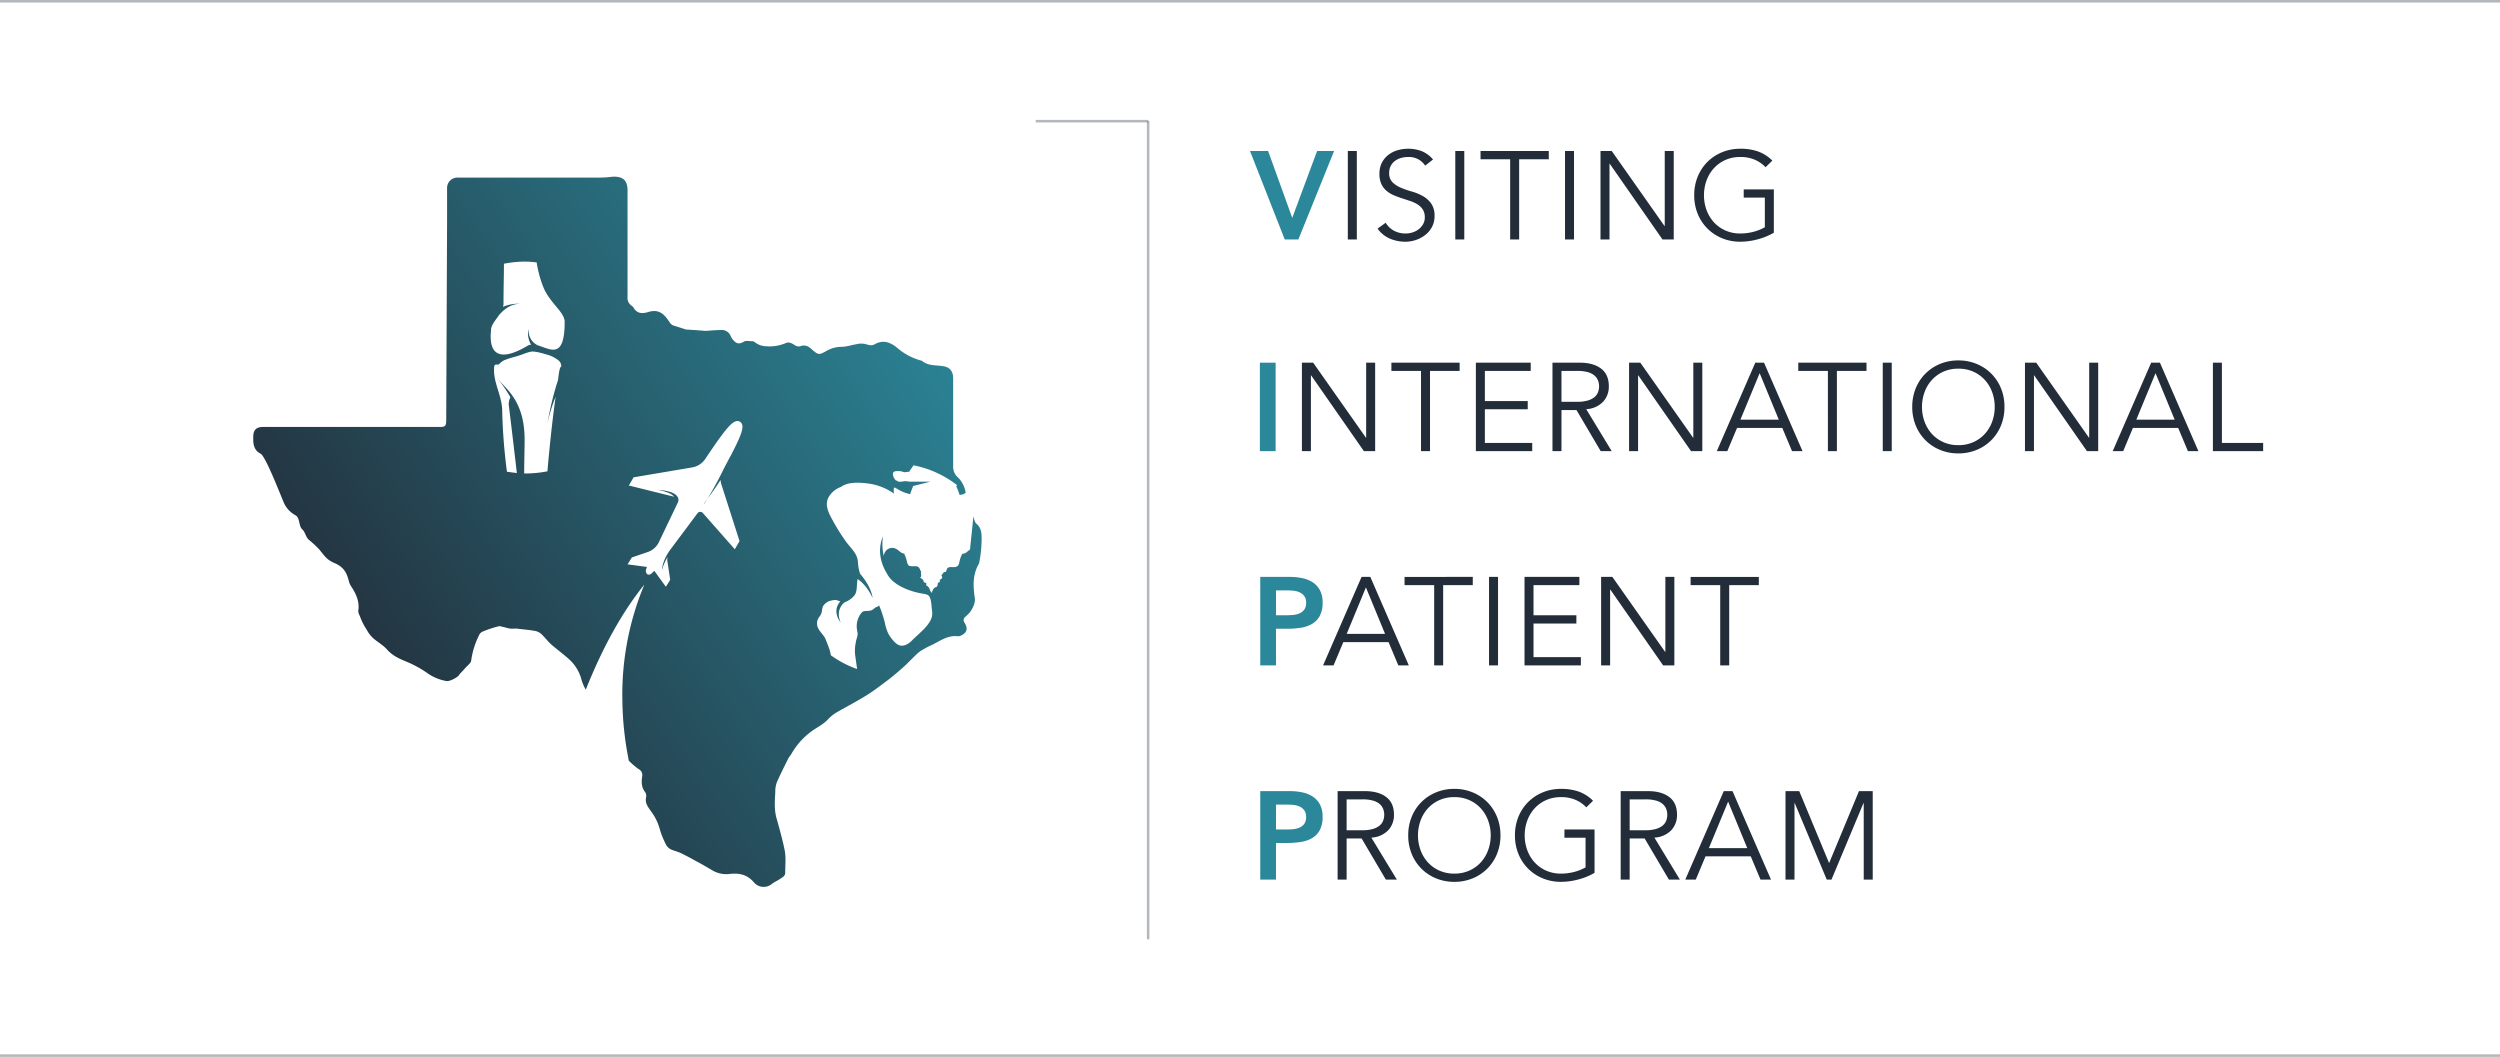 <?xml version="1.0" encoding="UTF-8"?> <svg xmlns="http://www.w3.org/2000/svg" xmlns:xlink="http://www.w3.org/1999/xlink" width="980.279" height="414.418" viewBox="0 0 980.279 414.418"><defs><style>.a{fill:#2b889a;}.b,.d{fill:#232d39;}.c{fill:url(#a);}.d{opacity:0.338;}</style><linearGradient id="a" x1="0.161" y1="0.83" x2="1.038" y2="0.26" gradientUnits="objectBoundingBox"><stop offset="0" stop-color="#232d39"></stop><stop offset="1" stop-color="#2b889a"></stop></linearGradient></defs><g transform="translate(-106.616 -10412.099)"><path class="a" d="M-.147-34.692H6.958L16.415-8.477l9.751-26.215H32.83L18.816,0H13.475Z" transform="translate(596.902 10506)"></path><path class="b" d="M8.232,0H4.7V-34.692H8.232Zm26.8-28.959a7.612,7.612,0,0,0-6.713-3.381,10.023,10.023,0,0,0-2.7.368,7.422,7.422,0,0,0-2.376,1.127,5.626,5.626,0,0,0-1.69,1.96,5.927,5.927,0,0,0-.637,2.817,4.883,4.883,0,0,0,1.323,3.65,10.469,10.469,0,0,0,3.283,2.132,36.435,36.435,0,0,0,4.288,1.494A19.686,19.686,0,0,1,34.1-17.028a10.221,10.221,0,0,1,3.283,2.916A8.239,8.239,0,0,1,38.71-9.163a8.876,8.876,0,0,1-1,4.239A9.745,9.745,0,0,1,35.06-1.764,12.42,12.42,0,0,1,31.385.2a12.727,12.727,0,0,1-4.092.686,15.508,15.508,0,0,1-6.051-1.2,11.517,11.517,0,0,1-4.875-3.944l3.185-2.3A8.428,8.428,0,0,0,22.687-3.5,9.4,9.4,0,0,0,27.44-2.352a8.769,8.769,0,0,0,2.646-.416,7.632,7.632,0,0,0,2.377-1.225A6.779,6.779,0,0,0,34.2-5.978a5.249,5.249,0,0,0,.686-2.7,5.538,5.538,0,0,0-.759-3.013A6.548,6.548,0,0,0,32.119-13.7a12.7,12.7,0,0,0-2.842-1.347q-1.592-.539-3.283-1.078t-3.283-1.225a11.331,11.331,0,0,1-2.842-1.739,7.792,7.792,0,0,1-2.009-2.646,9.264,9.264,0,0,1-.76-3.993,9.43,9.43,0,0,1,.955-4.361A9.044,9.044,0,0,1,20.6-33.173a10.842,10.842,0,0,1,3.6-1.813,14.578,14.578,0,0,1,4.116-.588,14.664,14.664,0,0,1,5.341.931,11.515,11.515,0,0,1,4.459,3.283ZM50.372,0H46.844V-34.692h3.528ZM71.883,0H68.355V-31.458H56.742v-3.234H83.5v3.234H71.883ZM93.394,0H89.866V-34.692h3.528ZM128.87-5.292h.1v-29.4H132.5V0h-4.41L107.408-29.694h-.1V0h-3.528V-34.692h4.41Zm39.641-23.03a12.876,12.876,0,0,0-4.214-2.94,14,14,0,0,0-5.684-1.078,14.068,14.068,0,0,0-5.978,1.225,13.57,13.57,0,0,0-4.484,3.283,14.445,14.445,0,0,0-2.817,4.778,16.709,16.709,0,0,0-.98,5.708,16.709,16.709,0,0,0,.98,5.709,14.445,14.445,0,0,0,2.817,4.777,13.57,13.57,0,0,0,4.484,3.283,14.068,14.068,0,0,0,5.978,1.225,19.933,19.933,0,0,0,5.169-.661A18.375,18.375,0,0,0,168.217-4.8V-16.415h-8.281v-3.234h11.809v17A25.285,25.285,0,0,1,165.3-.025a26.705,26.705,0,0,1-6.689.906A18.55,18.55,0,0,1,151.434-.49a17.486,17.486,0,0,1-5.733-3.8,17.423,17.423,0,0,1-3.8-5.758,18.994,18.994,0,0,1-1.372-7.3,18.994,18.994,0,0,1,1.372-7.3,17.423,17.423,0,0,1,3.8-5.757,17.486,17.486,0,0,1,5.733-3.8,18.55,18.55,0,0,1,7.178-1.372,20.112,20.112,0,0,1,7.178,1.152,15.191,15.191,0,0,1,5.365,3.5Z" transform="translate(630.41 10506)"></path><path class="a" d="M3.724-34.692H9.9V0H3.724Z" transform="translate(596.902 10589)"></path><path class="b" d="M29.792-5.292h.1v-29.4h3.528V0h-4.41L8.33-29.694h-.1V0H4.7V-34.692h4.41ZM54.929,0H51.4V-31.458H39.788v-3.234H66.542v3.234H54.929ZM76.44-3.234H95.011V0h-22.1V-34.692H94.423v3.234H76.44v11.809H93.247v3.234H76.44Zm30.037-16.121h6.272a14.11,14.11,0,0,0,3.993-.49,7.42,7.42,0,0,0,2.621-1.3,4.739,4.739,0,0,0,1.421-1.911,6.34,6.34,0,0,0,.441-2.376,6.209,6.209,0,0,0-.441-2.328,4.925,4.925,0,0,0-1.421-1.935,6.911,6.911,0,0,0-2.621-1.3,14.812,14.812,0,0,0-3.993-.465h-6.272Zm0,19.355h-3.528V-34.692h10.682q5.292,0,8.354,2.3t3.063,6.958a8.67,8.67,0,0,1-2.279,6.1,9.787,9.787,0,0,1-6.59,2.866L126.175,0h-4.312l-9.506-16.121h-5.88Zm51.6-5.292h.1v-29.4H161.7V0h-4.41L136.612-29.694h-.1V0h-3.528V-34.692h4.41Zm18.571-7.056h15.043l-7.5-18.228ZM171.5,0h-4.116l15.092-34.692h3.43L201,0h-4.116L193.06-9.114H175.322Zm42.973,0h-3.528V-31.458H199.332v-3.234h26.754v3.234H214.473Zm21.511,0h-3.528V-34.692h3.528ZM276.36-17.346a16.709,16.709,0,0,0-.98-5.708,14.445,14.445,0,0,0-2.818-4.778,13.57,13.57,0,0,0-4.483-3.283A14.068,14.068,0,0,0,262.1-32.34a14.068,14.068,0,0,0-5.978,1.225,13.57,13.57,0,0,0-4.483,3.283,14.445,14.445,0,0,0-2.817,4.778,16.709,16.709,0,0,0-.98,5.708,16.709,16.709,0,0,0,.98,5.709,14.445,14.445,0,0,0,2.817,4.777,13.57,13.57,0,0,0,4.483,3.283A14.068,14.068,0,0,0,262.1-2.352a14.068,14.068,0,0,0,5.978-1.225,13.57,13.57,0,0,0,4.483-3.283,14.445,14.445,0,0,0,2.818-4.777A16.709,16.709,0,0,0,276.36-17.346Zm3.822,0a18.993,18.993,0,0,1-1.372,7.3,17.424,17.424,0,0,1-3.8,5.758,17.486,17.486,0,0,1-5.733,3.8A18.55,18.55,0,0,1,262.1.882,18.55,18.55,0,0,1,254.923-.49a17.486,17.486,0,0,1-5.733-3.8,17.423,17.423,0,0,1-3.8-5.758,18.994,18.994,0,0,1-1.372-7.3,18.994,18.994,0,0,1,1.372-7.3,17.423,17.423,0,0,1,3.8-5.757,17.486,17.486,0,0,1,5.733-3.8,18.55,18.55,0,0,1,7.179-1.372A18.55,18.55,0,0,1,269.28-34.2a17.486,17.486,0,0,1,5.733,3.8,17.424,17.424,0,0,1,3.8,5.757A18.993,18.993,0,0,1,280.182-17.346ZM313.306-5.292h.1v-29.4h3.528V0h-4.41L291.844-29.694h-.1V0h-3.528V-34.692h4.41Zm18.571-7.056H346.92l-7.5-18.228ZM326.732,0h-4.116l15.092-34.692h3.43L356.23,0h-4.116l-3.822-9.114H330.554Zm38.71-3.234h16.17V0h-19.7V-34.692h3.528Z" transform="translate(612.41 10589)"></path><path class="a" d="M3.871-34.692H15.533a23.37,23.37,0,0,1,4.826.49,11.888,11.888,0,0,1,4.092,1.641,8.422,8.422,0,0,1,2.818,3.087,10,10,0,0,1,1.053,4.826,10.783,10.783,0,0,1-1.127,5.292,8.066,8.066,0,0,1-3.038,3.112,12.692,12.692,0,0,1-4.434,1.495,34.291,34.291,0,0,1-5.268.392h-4.41V0H3.871Zm9.9,15.043q1.323,0,2.744-.1a8.427,8.427,0,0,0,2.622-.588,4.652,4.652,0,0,0,1.96-1.47,4.386,4.386,0,0,0,.76-2.744,4.327,4.327,0,0,0-.686-2.573,4.544,4.544,0,0,0-1.764-1.47,7.442,7.442,0,0,0-2.4-.661,23.088,23.088,0,0,0-2.548-.147h-4.41v9.751Z" transform="translate(596.902 10673)"></path><path class="b" d="M9.261-12.348H24.3l-7.5-18.228ZM4.116,0H0L15.092-34.692h3.43L33.614,0H29.5L25.676-9.114H7.938ZM47.089,0H43.561V-31.458H31.948v-3.234H58.7v3.234H47.089ZM68.6,0H65.072V-34.692H68.6ZM82.516-3.234h18.571V0h-22.1V-34.692H100.5v3.234H82.516v11.809H99.323v3.234H82.516Zm51.6-2.058h.1v-29.4h3.528V0h-4.41L112.651-29.694h-.1V0h-3.528V-34.692h4.41ZM159.25,0h-3.528V-31.458H144.109v-3.234h26.754v3.234H159.25Z" transform="translate(625.41 10673)"></path><path class="a" d="M3.871-34.692H15.533a23.37,23.37,0,0,1,4.826.49,11.888,11.888,0,0,1,4.092,1.641,8.422,8.422,0,0,1,2.818,3.087,10,10,0,0,1,1.053,4.826,10.783,10.783,0,0,1-1.127,5.292,8.066,8.066,0,0,1-3.038,3.112,12.692,12.692,0,0,1-4.434,1.495,34.291,34.291,0,0,1-5.268.392h-4.41V0H3.871Zm9.9,15.043q1.323,0,2.744-.1a8.427,8.427,0,0,0,2.622-.588,4.652,4.652,0,0,0,1.96-1.47,4.386,4.386,0,0,0,.76-2.744,4.327,4.327,0,0,0-.686-2.573,4.544,4.544,0,0,0-1.764-1.47,7.442,7.442,0,0,0-2.4-.661,23.088,23.088,0,0,0-2.548-.147h-4.41v9.751Z" transform="translate(596.902 10757)"></path><path class="b" d="M8.232-19.355H14.5a14.11,14.11,0,0,0,3.993-.49,7.42,7.42,0,0,0,2.622-1.3,4.739,4.739,0,0,0,1.421-1.911,6.34,6.34,0,0,0,.441-2.376,6.209,6.209,0,0,0-.441-2.328,4.925,4.925,0,0,0-1.421-1.935,6.911,6.911,0,0,0-2.622-1.3,14.812,14.812,0,0,0-3.993-.465H8.232ZM8.232,0H4.7V-34.692H15.386q5.292,0,8.354,2.3T26.8-25.431a8.67,8.67,0,0,1-2.278,6.1,9.787,9.787,0,0,1-6.591,2.866L27.93,0H23.618L14.112-16.121H8.232Zm56.5-17.346a16.709,16.709,0,0,0-.98-5.708,14.445,14.445,0,0,0-2.817-4.778,13.57,13.57,0,0,0-4.484-3.283A14.068,14.068,0,0,0,50.47-32.34a14.068,14.068,0,0,0-5.978,1.225,13.57,13.57,0,0,0-4.484,3.283,14.445,14.445,0,0,0-2.817,4.778,16.709,16.709,0,0,0-.98,5.708,16.709,16.709,0,0,0,.98,5.709A14.445,14.445,0,0,0,40.008-6.86a13.57,13.57,0,0,0,4.484,3.283A14.068,14.068,0,0,0,50.47-2.352a14.068,14.068,0,0,0,5.978-1.225A13.57,13.57,0,0,0,60.932-6.86a14.445,14.445,0,0,0,2.817-4.777A16.709,16.709,0,0,0,64.729-17.346Zm3.822,0a18.993,18.993,0,0,1-1.372,7.3,17.423,17.423,0,0,1-3.8,5.758,17.486,17.486,0,0,1-5.733,3.8A18.55,18.55,0,0,1,50.47.882,18.55,18.55,0,0,1,43.292-.49a17.486,17.486,0,0,1-5.733-3.8,17.423,17.423,0,0,1-3.8-5.758,18.993,18.993,0,0,1-1.372-7.3,18.993,18.993,0,0,1,1.372-7.3,17.423,17.423,0,0,1,3.8-5.757,17.486,17.486,0,0,1,5.733-3.8,18.55,18.55,0,0,1,7.179-1.372A18.55,18.55,0,0,1,57.648-34.2a17.486,17.486,0,0,1,5.733,3.8,17.423,17.423,0,0,1,3.8,5.757A18.993,18.993,0,0,1,68.551-17.346Zm33.663-10.976A12.876,12.876,0,0,0,98-31.262a14,14,0,0,0-5.684-1.078,14.068,14.068,0,0,0-5.978,1.225,13.57,13.57,0,0,0-4.483,3.283,14.445,14.445,0,0,0-2.818,4.778,16.709,16.709,0,0,0-.98,5.708,16.709,16.709,0,0,0,.98,5.709A14.445,14.445,0,0,0,81.855-6.86a13.57,13.57,0,0,0,4.483,3.283,14.068,14.068,0,0,0,5.978,1.225,19.933,19.933,0,0,0,5.17-.661A18.375,18.375,0,0,0,101.92-4.8V-16.415H93.639v-3.234h11.809v17A25.285,25.285,0,0,1,99-.025a26.705,26.705,0,0,1-6.688.906A18.55,18.55,0,0,1,85.138-.49a17.486,17.486,0,0,1-5.733-3.8,17.423,17.423,0,0,1-3.8-5.758,18.993,18.993,0,0,1-1.372-7.3,18.993,18.993,0,0,1,1.372-7.3A17.423,17.423,0,0,1,79.4-30.4a17.486,17.486,0,0,1,5.733-3.8,18.55,18.55,0,0,1,7.178-1.372,20.112,20.112,0,0,1,7.179,1.152,15.191,15.191,0,0,1,5.365,3.5Zm17,8.967h6.272a14.11,14.11,0,0,0,3.993-.49,7.42,7.42,0,0,0,2.622-1.3,4.739,4.739,0,0,0,1.421-1.911,6.339,6.339,0,0,0,.441-2.376,6.208,6.208,0,0,0-.441-2.328,4.925,4.925,0,0,0-1.421-1.935,6.911,6.911,0,0,0-2.622-1.3,14.812,14.812,0,0,0-3.993-.465h-6.272Zm0,19.355h-3.528V-34.692h10.682q5.292,0,8.354,2.3t3.063,6.958a8.67,8.67,0,0,1-2.278,6.1,9.787,9.787,0,0,1-6.59,2.866L138.915,0H134.6L125.1-16.121h-5.88Zm31.066-12.348h15.043l-7.5-18.228ZM145.138,0h-4.116l15.092-34.692h3.43L174.636,0H170.52L166.7-9.114H148.96Zm52.283-6.468,11.711-28.224h5.39V0h-3.528V-29.988h-.1L198.352,0H196.49L183.946-29.988h-.1V0H180.32V-34.692h5.39Z" transform="translate(626.41 10757)"></path><g transform="translate(205.919 10481.371)"><g transform="translate(0 0)"><path class="c" d="M285.6,141.884c0-2.2-.169-4.391-2.2-5.911a4.977,4.977,0,0,1-.844-2.2c0-.169-.169-.338-.169-.507l-1.351,13c-.676.338-1.182,1.013-1.858,1.351-.338.169-.845.169-1.182.338,0,.169-.169.169-.169.338a9.767,9.767,0,0,0-.844,2.365c0,.169-.169.507-.169.676v.169c-.169.507-.338,1.013-.676,1.182-.169.169-.338.169-.676.338-1.182.338-3.04-.507-3.547,1.013v.169c-.169.338-.338.844-.676.844h-.507c0,.507-.844.844-.844,1.351a.59.59,0,0,0,.169.338c.338.507-.338,1.351-.844,1.182v1.182c-.338-.338-.676.169-.844.507a1.608,1.608,0,0,1-.338,1.182.62.62,0,0,1-.507.169,2.791,2.791,0,0,0-1.351,2.2c-.844-.338-.844-1.689-1.52-2.365-.169-.169-.507-.338-.676-.507a.514.514,0,0,1,0-.676,1.021,1.021,0,0,0-1.013-.507,1.825,1.825,0,0,0-.507-1.182,3.533,3.533,0,0,0-1.013-.676c1.013-.676,0-1.689.507-2.533a.9.9,0,0,1-.507-.676c0-.169,0-.169-.169-.338-.676-1.52-2.365-.676-3.547-1.013a1.016,1.016,0,0,1-.676-.169,4.233,4.233,0,0,1-.676-1.182v-.169c0-.169-.169-.507-.169-.676a13.232,13.232,0,0,0-.844-2.365.59.59,0,0,0-.169-.338,2.4,2.4,0,0,1-1.013-.338c-.676-.338-1.182-1.013-1.858-1.351a3.255,3.255,0,0,0-4.729,1.351,3.182,3.182,0,0,0-.338,1.351,20.68,20.68,0,0,1-.338-7.769c-2.533,6.08-.338,11.485,1.52,14.525A9.839,9.839,0,0,0,250.3,158.1a.165.165,0,0,0,.169.169c3.04,2.871,7.938,4.56,11.991,5.236a7.128,7.128,0,0,1,2.027.507c1.013.676,1.182,2.027,1.351,3.209.169,1.013.169,2.027.338,3.04a6.843,6.843,0,0,1,0,1.858c-.507,3.547-5.236,7.094-7.6,9.458-1.182,1.351-3.547,3.04-5.573,2.027-1.52-.676-3.378-3.209-4.053-4.56a18.958,18.958,0,0,1-1.351-4.391,50.2,50.2,0,0,0-2.2-6.587,1.551,1.551,0,0,1-1.013.676c-.844.338-1.351,1.182-2.2,1.351-.844.338-2.364,0-3.209.507-.338.169-.507.507-.676.676a8.276,8.276,0,0,0-1.52,6.587c0,.338.169.676.169,1.013.169,1.351-.507,2.365-.676,3.716a16.446,16.446,0,0,0-.338,4.053c0,.676.507,3.885.844,6.418a40.042,40.042,0,0,1-10.3-5.4,15.324,15.324,0,0,0-.676-2.7c-.507-1.351-1.013-2.7-1.52-3.885-1.013-2.027-3.378-3.547-3.209-6.08,0-1.52.844-2.2,1.52-3.378.507-1.013.338-2.2.844-3.209a4.883,4.883,0,0,1,2.533-2.027c1.351-.338,2.365-.676,3.716,0,.169,0,.338.169.507.169-3.547,4.053.169,8.276.169,8.276-2.365-5.236,1.52-7.938,1.52-7.938a9.144,9.144,0,0,0,3.716-2.533c1.182-1.351,1.013-3.547,1.182-5.236,0-.507.169-.844.169-1.351,3.716,2.365,5.911,7.431,5.911,7.431-.676-4.9-4.9-9.458-4.9-9.458a16.9,16.9,0,0,1-.844-4.391c-.169-3.885-3.04-5.742-5.067-8.782a71.1,71.1,0,0,1-4.729-7.6c-1.689-3.04-3.547-6.418-1.52-9.627a9.2,9.2,0,0,1,4.729-3.716c2.871-2.2,8.107-1.689,11.485-1.182a22.7,22.7,0,0,1,9.289,3.885,2.5,2.5,0,0,1-.169-1.182c0-2.871.676,0,6.418,1.351.338-1.013.844-2.2,1.182-3.209l6.756-1.689h-7.938c-.507,0-1.013-.169-1.351-.169-1.182-.169-2.364.507-3.547,0a1.28,1.28,0,0,0-.676-.338,5.133,5.133,0,0,1-.844-1.182c-.338-.844-.676-2.027.507-2.365a6.271,6.271,0,0,1,3.547.338c.676,0,1.351-.169,2.027-.169.338-.676,1.013-1.52,1.689-2.533a40.438,40.438,0,0,1,17.058,7.769c-.169.169-.169.338-.338.338a30.441,30.441,0,0,1,1.351,3.547c.507-.169,1.013-.169,1.52-.338.338-.169.507-.338.844-.507a10.48,10.48,0,0,0-3.04-6.08,5.418,5.418,0,0,1-1.858-4.222V79.056c0-2.7-1.351-4.391-3.885-4.729-2.871-.507-5.911,0-8.445-2.2h-.169a23.575,23.575,0,0,1-9.12-4.729c-2.533-2.2-5.573-3.716-9.12-1.689-1.182.676-2.2.338-3.378,0a7.572,7.572,0,0,0-3.885,0c-2.027.338-3.885,1.013-5.911,1.013a12.005,12.005,0,0,0-5.911,1.689c-2.7,1.52-3.04,1.52-5.4-.507-1.351-1.351-2.871-2.2-4.9-1.351a3.046,3.046,0,0,1-2.027-.507c-1.013-.676-2.2-1.351-3.378-.844a15.985,15.985,0,0,1-6.249,1.351c-2.2,0-3.885-.169-5.574-1.351-.507-.338-.844-.676-1.351-.676-1.182,0-2.533-.338-3.378.169-1.351.844-2.533,1.013-3.716-.169a6.427,6.427,0,0,1-1.52-2.2,3.643,3.643,0,0,0-3.209-2.2c-2.027,0-4.222.169-6.418.338-.844,0-1.689-.169-2.533-.169-1.52-.169-3.04-.169-4.56-.338a2.874,2.874,0,0,1-1.182-.169c-1.52-.507-3.209-1.013-4.729-1.52a3.457,3.457,0,0,1-1.351-1.351c-2.027-3.04-4.053-5.067-8.107-3.885-2.2.676-4.222.844-5.742-1.351a2.483,2.483,0,0,0-.844-1.013,3.689,3.689,0,0,1-1.689-3.547V5.418c0-4.222-2.027-5.573-5.911-5.4a41.586,41.586,0,0,1-4.391.338H80.224A4.076,4.076,0,0,0,76,4.574V17.747l-.338,77.86c0,2.2-.507,2.533-2.364,2.533H3.885c-2.7,0-3.885,1.182-3.885,3.885v1.689c.169,2.2.844,3.885,2.871,4.9s8.276,17.4,9.289,19.592a10.352,10.352,0,0,0,4.391,4.56c1.858,1.013,1.182,4.222,2.7,5.573,1.013.844,1.351,2.871,2.365,3.885a46.019,46.019,0,0,1,4.222,3.885c2.2,2.7,3.04,4.222,6.418,5.573,3.209,1.52,4.391,3.547,5.236,6.925a7.057,7.057,0,0,0,.676,1.689c2.027,3.04,3.547,6.08,3.04,9.8-.169.844.507,1.858.844,2.871a23.363,23.363,0,0,0,2.365,4.56,12.654,12.654,0,0,0,2.533,3.378c1.689,1.52,3.885,2.7,5.4,4.391,2.2,2.533,4.9,3.716,7.769,4.9A43.088,43.088,0,0,1,67.9,194.41a18.593,18.593,0,0,0,7.938,3.378c1.182.169,4.053-1.351,4.729-2.2.676-1.013,1.689-1.858,2.364-2.7.844-1.013,2.533-2.2,2.533-3.209a31.569,31.569,0,0,1,3.04-9.8,2.687,2.687,0,0,1,1.52-1.52,42.779,42.779,0,0,1,6.08-2.027,2.385,2.385,0,0,1,1.52.169c1.013.169,2.027.507,2.871.676a12.7,12.7,0,0,0,2.533,0c2.533.338,5.236.507,7.769,1.013a5.222,5.222,0,0,1,2.7,1.689c1.182,1.182,2.2,2.533,3.547,3.716,2.364,2.027,4.9,3.885,7.094,5.911a16.274,16.274,0,0,1,4.391,7.094,17.3,17.3,0,0,0,1.858,4.56c6.587-16.552,14.356-30.57,22.97-41.21a112.051,112.051,0,0,0-8.614,45.939,126.059,126.059,0,0,0,2.533,23.138,33.772,33.772,0,0,0,3.716,3.209,2.613,2.613,0,0,1,1.52,2.871c-.338,2.2-.338,4.391,1.182,6.249a2.764,2.764,0,0,1,.338,2.027c-.507,2.365.844,3.885,2.027,5.574a20.808,20.808,0,0,1,3.209,6.418,33.2,33.2,0,0,0,2.7,6.756,4.493,4.493,0,0,0,1.858,1.689c1.182.507,2.533.844,3.716,1.351,2.027,1.013,4.053,2.027,6.08,3.209,2.027,1.013,3.885,2.2,5.742,3.209a10.746,10.746,0,0,0,7.094,1.858c4.053-.507,7.262.169,9.965,3.378a4.993,4.993,0,0,0,6.925.507c.844-.676,2.027-1.182,3.04-1.858s2.2-1.182,2.2-2.533c0-2.871.338-5.742-.169-8.614-.844-4.222-2.027-8.445-3.209-12.667-1.013-3.547-.676-6.925-.507-10.471a9.909,9.909,0,0,1,.676-3.885c1.351-3.04,2.871-6.08,4.391-9.12.338-.676,1.013-1.351,1.351-2.027a28.222,28.222,0,0,1,7.262-8.276c2.364-1.858,5.236-3.04,7.262-5.4a16.551,16.551,0,0,1,3.885-2.871c3.885-2.2,7.769-4.222,11.485-6.587,2.7-1.689,5.236-3.716,7.769-5.573,2.2-1.689,4.391-3.547,6.418-5.4,1.858-1.689,3.547-3.547,5.4-5.236a13.236,13.236,0,0,1,2.533-1.689,31.5,31.5,0,0,1,3.378-1.689c3.209-1.689,6.08-3.716,9.965-3.209a4.306,4.306,0,0,0,2.2-1.013c1.689-1.351,1.013-3.04.169-4.391a1.6,1.6,0,0,1,.338-2.2,19.268,19.268,0,0,0,1.858-1.858c1.182-1.689,2.2-3.716,1.858-5.742-.676-4.56-.844-9.12,1.689-13.343a48.238,48.238,0,0,0,1.013-9.8M119.577,79.225a7.616,7.616,0,0,1-.507,1.858,122.016,122.016,0,0,0-3.716,15.707,60.3,60.3,0,0,1,3.209-10.471c-1.013,7.262-2.2,17.4-3.209,29.219a46.176,46.176,0,0,1-8.445.844h-.676c0-4.56.169-9.12.169-13.174,0-9.12-2.533-14.187-5.067-17.734-2.027-2.7-4.053-4.391-5.236-6.08,0,.169.169.169.169.338a55.466,55.466,0,0,1,4.56,6.756,7.081,7.081,0,0,0-.676,2.7s1.52,12.329,3.209,27.023c-1.351-.169-2.7-.338-3.885-.507A219.023,219.023,0,0,1,97.62,91.892c0-5.573-3.209-10.64-3.209-15.876,0-2.364.169-2.364,1.52-2.364h.338a6.966,6.966,0,0,1,2.2-1.689,29.1,29.1,0,0,1,3.547-1.182,40.753,40.753,0,0,0,4.222-1.351,14.266,14.266,0,0,1,2.871-.844,8.222,8.222,0,0,1,2.027.169,24.692,24.692,0,0,1,3.378.844,12.758,12.758,0,0,1,5.067,2.365,2.887,2.887,0,0,1,1.182,2.2V74.5c-.507,0-.844,1.689-1.182,4.729m-7.769-13s-4.053-1.351-3.885-6.587a8.742,8.742,0,0,0,1.013,6.249,2.724,2.724,0,0,0-1.52.507c-16.72,9.8-14.187-4.9-14.187-6.249,0-1.689,1.351-3.378,2.7-5.236.169-.169.169-.338.338-.507,1.013-1.182,3.885-4.56,8.445-4.56a15.166,15.166,0,0,0-6.756,1.182c0-.338.169-.676.169-1.013,0-6.08.169-10.978.169-15.876a45.856,45.856,0,0,1,8.276-.844,41.41,41.41,0,0,1,4.56.338A43.533,43.533,0,0,0,114,43.926c2.7,5.911,8.107,9.289,8.107,13,0,14.694-5.4,10.809-10.3,9.289m71.442,52.695a6.072,6.072,0,0,0,.338,1.858l7.094,22.125-1.858,3.209-12.5-14.187a1.35,1.35,0,0,0-2.2.169l-10.471,14.018s-3.209,4.053-3.378,8.107a19.3,19.3,0,0,1,2.2-5.067,4.821,4.821,0,0,0,0,2.2l1.013,6.756-1.689,2.7-4.56-6.249-.844.844c-.676.676-1.351.844-1.858.507a1.7,1.7,0,0,1-.507-1.858l.338-1.013-7.6-1.013,1.689-2.7,6.418-2.2a7.58,7.58,0,0,0,4.053-3.547l7.6-15.876s2.2-4.222-7.938-4.9c0,0,5.067.844,6.418,2.7l-17.734-4.391,1.858-3.209,22.969-3.885a7.824,7.824,0,0,0,5.067-3.209c1.689-2.533,3.885-5.742,3.885-5.742,4.9-6.925,7.6-10.3,9.8-8.951s.507,5.236-3.378,12.836c0,0-1.858,3.378-3.209,6.08a142.757,142.757,0,0,1-7.431,13.343c-.338-.169,3.209-4.391,6.418-9.458" transform="translate(0 0)"></path></g></g><g transform="translate(482.356 10780.415) rotate(-90)"><path class="d" d="M.5,44.163h-1V0h1Z" transform="translate(320.801 30.383)"></path><path class="d" d="M320.8.5H0v-1H320.8Z" transform="translate(0 74.462)"></path></g><g transform="translate(1086.895 10900.479) rotate(180)"><path class="d" d="M980.279.5H0v-1H980.279Z" transform="translate(0 74.462)"></path></g><g transform="translate(1086.895 10487.061) rotate(180)"><path class="d" d="M980.279.5H0v-1H980.279Z" transform="translate(0 74.462)"></path></g></g></svg> 